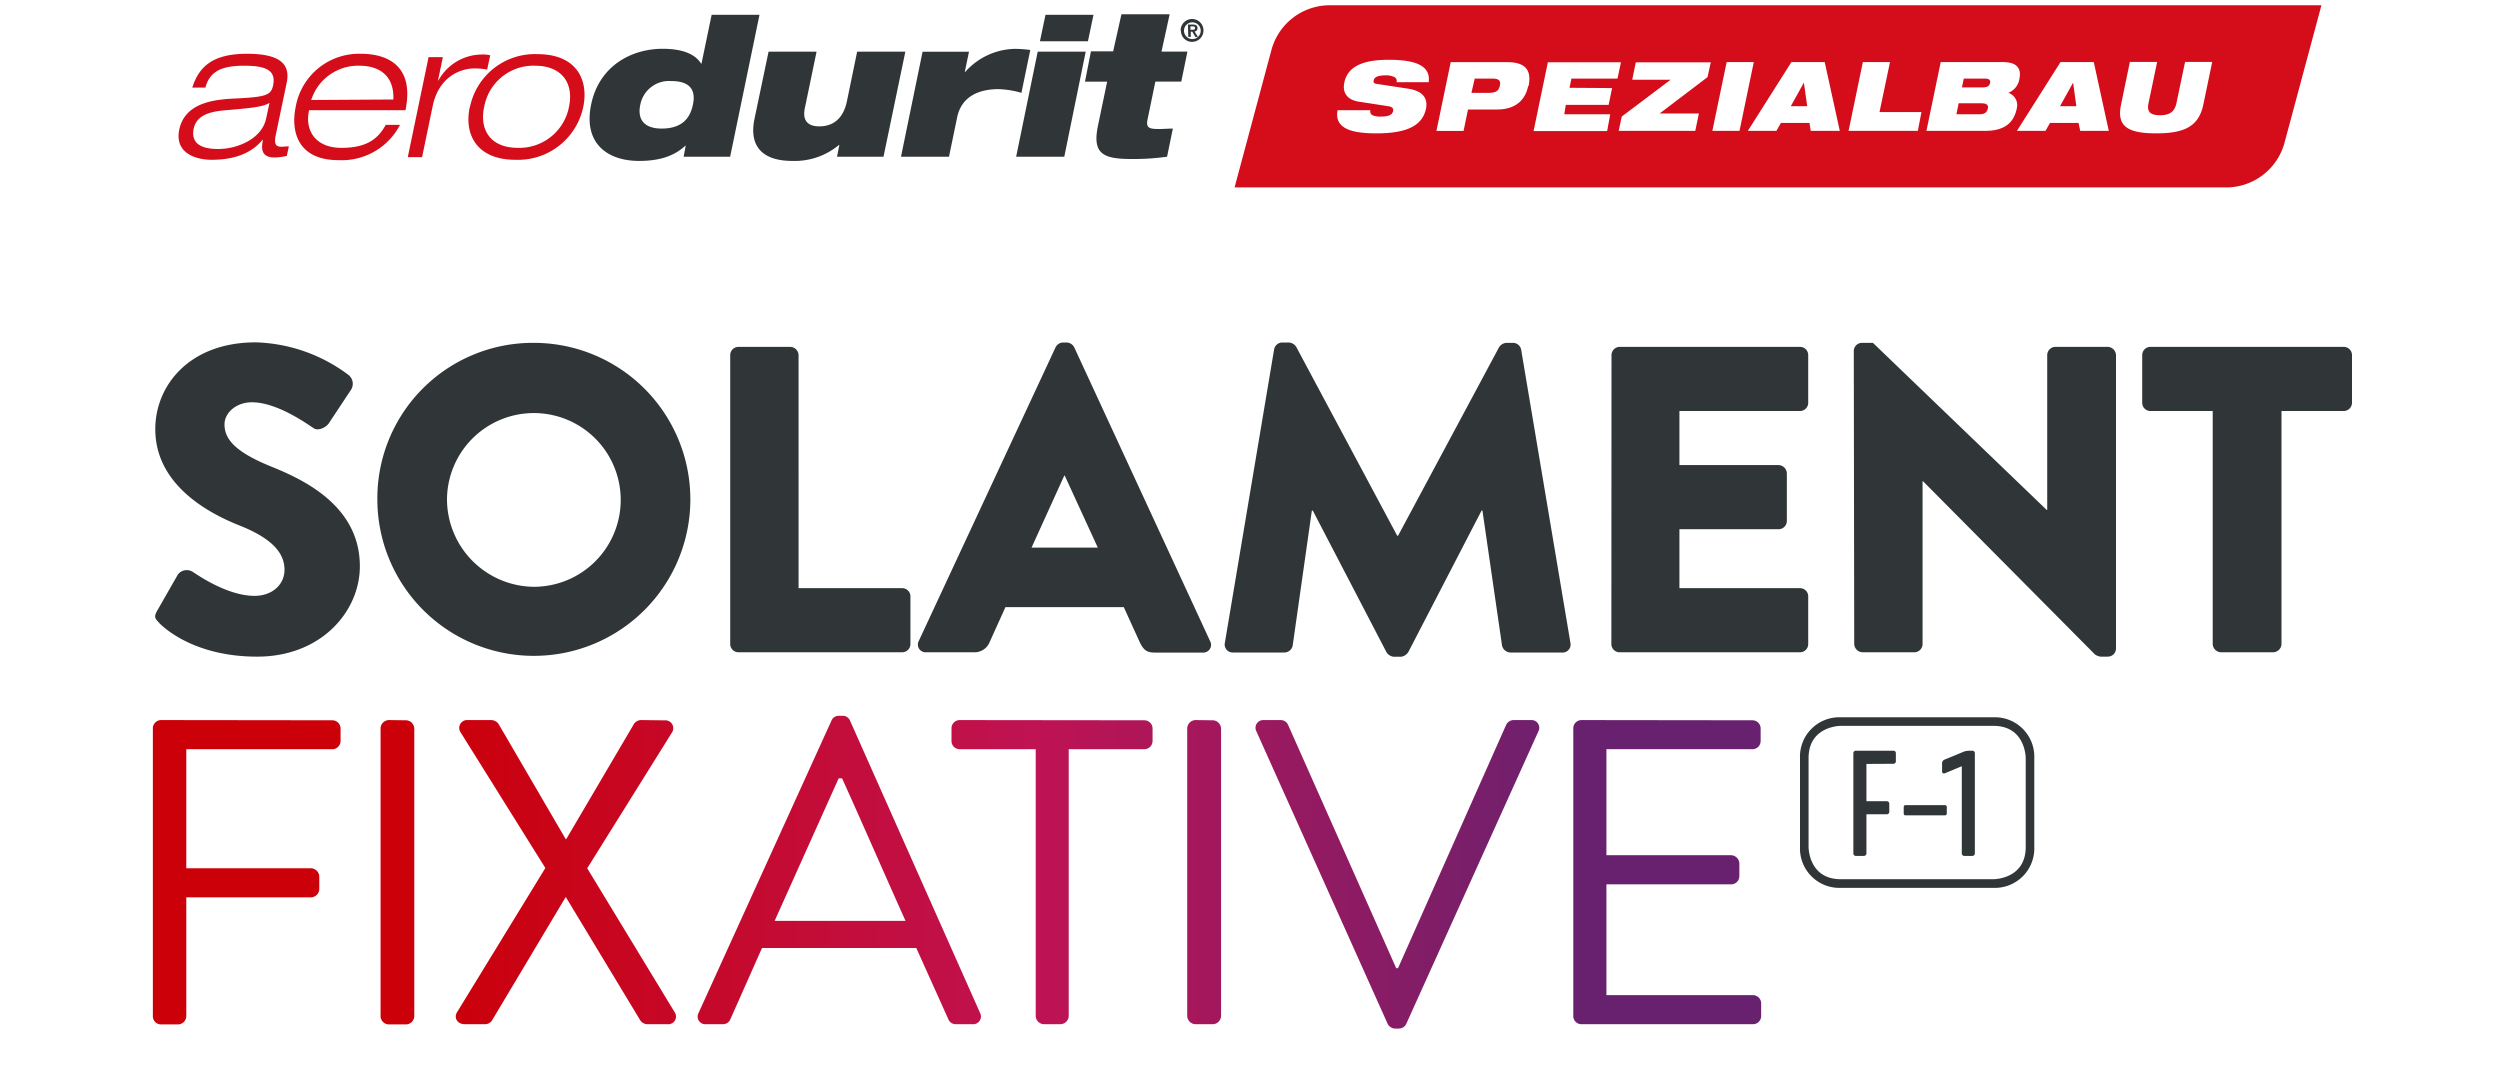 <svg xmlns="http://www.w3.org/2000/svg" xmlns:xlink="http://www.w3.org/1999/xlink" viewBox="0 0 350 150"><defs><style>.cls-1{fill:none;}.cls-2{fill:#d50c1a;}.cls-3{fill:#303637;}.cls-4{fill:url(#Unbenannter_Verlauf_9);}</style><linearGradient id="Unbenannter_Verlauf_9" x1="21.4" y1="122.1" x2="246.49" y2="122.1" gradientUnits="userSpaceOnUse"><stop offset="0.17" stop-color="#cb0008"/><stop offset="0.55" stop-color="#bf1353"/><stop offset="0.89" stop-color="#68216f"/></linearGradient></defs><g id="Ebene_2" data-name="Ebene 2"><g id="Ebene_1-2" data-name="Ebene 1"><g id="Stage"><rect class="cls-1" width="350" height="150"/></g><g id="SPEZIALBAU"><polygon class="cls-2" points="290.21 11.61 288.4 14.87 290.69 14.87 290.24 11.61 290.21 11.61"/><path class="cls-2" d="M277.8,11h-2.87l-.26,1.24h2.87c.77,0,1-.26,1.07-.63S278.57,11,277.8,11Z"/><path class="cls-2" d="M277.46,14.46h-3.25L273.9,16h3.25c.76,0,1-.32,1.14-.75S278.22,14.46,277.46,14.46Z"/><path class="cls-2" d="M185.94.74A8.46,8.46,0,0,0,178,7l-5.16,19.24h139a8.47,8.47,0,0,0,8-6.29L325,.74Zm14,10.77h-4.42a.61.61,0,0,0-.4-.76h0a2.62,2.62,0,0,0-1.14-.2c-1.14,0-1.57.27-1.66.69-.06.27,0,.44.39.5l4.41.67c1.85.28,2.84,1.17,2.52,2.81-.5,2.35-2.64,3.45-6.92,3.45-2.9,0-6-.41-5.46-3.24h4.59a.63.63,0,0,0,.27.69,2.77,2.77,0,0,0,1.24.2c1.18,0,1.57-.31,1.68-.78.06-.28-.07-.55-.55-.65l-4.22-.65c-1.79-.28-2.35-1.36-2.06-2.71.53-2.49,3.1-3.16,6.23-3.16,4.32,0,5.83,1.11,5.58,3.15Zm14,.54c-.37,1.85-1.67,3.28-4.34,3.28h-4.08l-.62,3h-3.8l2-9.63H211c2.66,0,3.43,1.21,3,3.35Zm11.75.28-.48,2.35h-6L219,16h6.43L225,18.35H214.7l2-9.63h10.23L226.45,11H220l-.27,1.29Zm13.36-1.53-6.7,5.09h5.49l-.5,2.43H226.62l.42-2,6.85-5.16h-5.38l.5-2.43h10.5Zm.68,7.52,2-9.63h3.8l-2,9.63Zm13.77,0-.17-1.11h-4l-.63,1.11h-4l6.1-9.63h4.66l2.11,9.63Zm15,0h-9.7l2-9.63h3.8l-1.47,7H269Zm13.85-3.13c-.39,1.89-1.6,3.13-4.4,3.13H269.7l2-9.63h8.66c2,0,2.67.85,2.35,2.4A2.51,2.51,0,0,1,281.16,13h0a1.79,1.79,0,0,1,1.18,2.19Zm8.88,3.13L291,17.21h-4l-.63,1.11h-4l6.1-9.63h4.66l2.1,9.63Zm17.23-3.65c-.65,3.06-2.68,4-6.59,4s-5.57-.93-4.93-4l1.24-6H302l-1.22,5.83c-.25,1.24.38,1.63,1.62,1.63s2-.39,2.29-1.63l1.22-5.83h3.8Z"/><polygon class="cls-2" points="252.52 11.61 250.71 14.87 253.01 14.87 252.55 11.61 252.52 11.61"/><path class="cls-2" d="M208.91,11h-2.45L206,13h2.45c1,0,1.38-.3,1.53-1S209.88,11,208.91,11Z"/><path class="cls-3" d="M151.9,11.43H155l-1.26,6.05c-.86,4,.59,4.78,4.65,4.78a33.5,33.5,0,0,0,5-.32L164.2,18c-.64,0-1.29.06-1.83.06-1.45,0-2-.08-1.69-1.45l1.07-5.19h3.63l.86-4.2h-3.63L163.75,2H157l-1.16,5.19h-3.11Zm-6.31-5.65h6.72l.78-3.71h-6.72Zm-3.33,16.16H149l3-14.71h-6.72Zm-16.12,0h6.72L134,16.43c.65-3.15,3.39-3.95,5.78-3.95A12.59,12.59,0,0,1,143,13l1.24-6a15.87,15.87,0,0,0-2.18-.16,9.55,9.55,0,0,0-6.93,3.23h-.06l.59-2.83h-6.5Zm.61-14.71H120l-1.43,6.94c-.46,2.23-1.75,3.52-3.87,3.52-1.61,0-2.42-.81-2-2.66l1.62-7.8H107.6l-2,9.55c-.78,4.08,1.58,5.75,5.32,5.75a9.7,9.7,0,0,0,6.53-2.23h.06l-.33,1.64h6.51ZM97,14.68C96.57,16.8,95.22,18,92.64,18s-3.41-1.39-3-3.33A4.1,4.1,0,0,1,94,11.35c2.6,0,3.46,1.26,3,3.33m-1.29,7.26h6.51l4.11-19.87h-6.7L98.21,8.9h-.06c-.86-1.37-2.66-2.07-5.4-2.07-4.33,0-8.9,2.39-10,7.85s2.36,7.85,6.72,7.85c3,0,5-.75,6.5-2.15H96Z"/><path class="cls-2" d="M67.78,15A7,7,0,0,1,74.9,9.2c3.74,0,5.46,2.42,4.76,5.75a7.08,7.08,0,0,1-7.15,5.75c-3.76,0-5.43-2.42-4.73-5.75m-2,0c-.86,3.9,1,7.42,6.37,7.42A9.32,9.32,0,0,0,81.65,15c.81-3.9-1-7.42-6.4-7.42A9.28,9.28,0,0,0,65.79,15m-8.7,7h2l1.48-7.12c.81-4,3.74-5.3,5.86-5.3a9.55,9.55,0,0,1,1.77.16l.43-2a4,4,0,0,0-1.15-.11,7,7,0,0,0-6.1,3.63h-.06L62,8H60ZM43.57,14a6.9,6.9,0,0,1,6.75-4.8c2.66,0,4.89,1.29,4.75,4.73ZM54,17.48c-1.16,2.15-2.9,3.22-6.21,3.22-3.55,0-5.16-2.36-4.52-5.27h13.5c1.29-6.31-2.64-7.9-6.24-7.9A9,9,0,0,0,41.39,15c-.7,3.41.3,7.42,6,7.42A9.18,9.18,0,0,0,56,17.48Zm-16.73-.95c-.56,2.88-4,4.33-6.72,4.33-2.15,0-3.87-.64-3.44-2.82.35-1.69,1.83-2.36,4.19-2.58,4.06-.35,5.43-.48,6.43-1.05Zm-8.52-4.27C29.37,10,31,9.2,34.18,9.2s4.46.7,4.06,2.74c-.3,1.37-.91,1.64-5.3,1.85-3.09.14-7.07.62-7.85,4.38-.64,3.15,2.13,4.2,4.55,4.2,4.54,0,6.34-1.88,7.12-2.8h.05c-.21,1.1-.35,2.48,1.64,2.48a8.89,8.89,0,0,0,1.7-.22l.29-1.34c-.35,0-.72.05-1.07.05-.78,0-1-.4-.78-1.56l1.53-7.31c.59-2.69-.89-4.14-5.54-4.14-4.81,0-6.72,1.8-7.66,4.73Z"/><path class="cls-3" d="M165.29,4.3a1.6,1.6,0,1,1,1.64,1.56h0a1.55,1.55,0,0,1-1.6-1.5V4.3m.43,0a1.17,1.17,0,0,0,2.34,0h0a1.17,1.17,0,0,0-2.34,0h0m.55-.87h.66c.43,0,.68.14.68.51a.44.44,0,0,1-.41.47h0l.47.76h-.36l-.43-.74h-.21v.74h-.35Zm.35.73h.3c.19,0,.34,0,.34-.24s-.2-.22-.35-.22h-.29Z"/></g><path class="cls-3" d="M309.78,90.15a1.2,1.2,0,0,0,1.16,1.17h7.31a1.2,1.2,0,0,0,1.16-1.17V57.54h8.71a1.16,1.16,0,0,0,1.16-1.16V49.72a1.16,1.16,0,0,0-1.16-1.16H301.07a1.15,1.15,0,0,0-1.16,1.16v6.66a1.15,1.15,0,0,0,1.16,1.16h8.71Zm-50.19,0a1.2,1.2,0,0,0,1.16,1.17H268a1.16,1.16,0,0,0,1.16-1.17V67.37h.06l24.07,24.25a1.77,1.77,0,0,0,.79.31h1a1.15,1.15,0,0,0,1.16-1.1V49.72a1.2,1.2,0,0,0-1.16-1.16h-7.31a1.16,1.16,0,0,0-1.16,1.16V71.4h-.06L262.21,48h-1.52a1.15,1.15,0,0,0-1.16,1.1Zm-34,0a1.16,1.16,0,0,0,1.16,1.17H252a1.15,1.15,0,0,0,1.15-1.17V83.5A1.15,1.15,0,0,0,252,82.34H235.12V74.09H249a1.16,1.16,0,0,0,1.16-1.16V66.27A1.2,1.2,0,0,0,249,65.11H235.12V57.54H252a1.15,1.15,0,0,0,1.15-1.16V49.72A1.15,1.15,0,0,0,252,48.56H226.77a1.16,1.16,0,0,0-1.16,1.16ZM171.48,90a1.12,1.12,0,0,0,1.16,1.35h7.19a1.19,1.19,0,0,0,1.15-1l2.68-18.87h.13l10.29,19.78a1.34,1.34,0,0,0,1,.68h1.1a1.42,1.42,0,0,0,1-.68l10.24-19.78h.12l2.74,18.87a1.24,1.24,0,0,0,1.16,1h7.19A1.12,1.12,0,0,0,219.86,90l-6.89-41a1.17,1.17,0,0,0-1.1-1h-1a1.34,1.34,0,0,0-1,.61L195.73,75h-.12L181.47,48.56a1.33,1.33,0,0,0-1-.61h-1a1.17,1.17,0,0,0-1.1,1ZM144.42,76.66,149,66.58h.06l4.63,10.08ZM129.67,91.32h6.7a2.29,2.29,0,0,0,2.2-1.47L140.76,85h16.57l2.2,4.83c.54,1.16,1,1.53,2.13,1.53h6.76a1.08,1.08,0,0,0,1-1.59L150.39,48.62a1.26,1.26,0,0,0-1-.67h-.61a1.23,1.23,0,0,0-1,.67L128.63,89.73a1.08,1.08,0,0,0,1,1.59m-27.4-1.17a1.16,1.16,0,0,0,1.16,1.17h22.91a1.16,1.16,0,0,0,1.16-1.17V83.5a1.16,1.16,0,0,0-1.16-1.16h-14.5V49.72a1.2,1.2,0,0,0-1.16-1.16h-7.25a1.16,1.16,0,0,0-1.16,1.16ZM62.58,70A12.16,12.16,0,1,1,74.7,82.15,12.28,12.28,0,0,1,62.58,70m-9.75,0A21.91,21.91,0,1,0,74.7,48,21.77,21.77,0,0,0,52.83,70M22.29,87.22c1.4,1.41,5.78,4.71,13.71,4.71,9,0,14.38-6.36,14.38-12.65,0-8.3-7.56-12-12.31-13.92s-6.64-3.67-6.64-5.93c0-1.65,1.64-3.11,3.83-3.11C39,56.32,43.43,59.68,44,60s1.64-.12,2.07-.79l3.11-4.7a1.57,1.57,0,0,0-.37-2,22.65,22.65,0,0,0-13-4.58c-9.38,0-14.07,6.11-14.07,12.15,0,7.33,6.58,11.43,11.82,13.5,4.14,1.65,6.27,3.61,6.27,6.17,0,2.14-1.76,3.67-4.2,3.67-4,0-8.41-3.24-8.65-3.36a1.56,1.56,0,0,0-2.07.36L22,85.51c-.49.86-.3,1.1.31,1.71"/><path class="cls-4" d="M22.56,100.81A1.16,1.16,0,0,0,21.4,102v40.27a1.15,1.15,0,0,0,1.16,1.15h2.37a1.18,1.18,0,0,0,1.15-1.15V125.63H43.54a1.2,1.2,0,0,0,1.16-1.15v-1.77a1.19,1.19,0,0,0-1.16-1.15H26.08V104.89H46.52a1.16,1.16,0,0,0,1.16-1.16V102a1.16,1.16,0,0,0-1.16-1.16Zm31.87,0A1.19,1.19,0,0,0,53.28,102v40.27a1.18,1.18,0,0,0,1.15,1.15h2.44A1.19,1.19,0,0,0,58,142.24V102a1.2,1.2,0,0,0-1.15-1.16Zm35.32,0a1.21,1.21,0,0,0-1,.55l-9.48,16.12h-.07L69.8,101.36a1.29,1.29,0,0,0-1-.55H65.48a1.1,1.1,0,0,0-1,1.71l11.87,19L64,141.69c-.49.79,0,1.7,1.09,1.7h2.8a1.17,1.17,0,0,0,1-.54l10.28-17.22h.07l10.4,17.22a1.22,1.22,0,0,0,1,.54h2.8a1.08,1.08,0,0,0,1-1.7L82.21,121.56l11.86-19a1.1,1.1,0,0,0-1-1.71Zm44.61,0a1.15,1.15,0,0,0-1.15,1.16v1.76a1.15,1.15,0,0,0,1.15,1.16H145v37.35a1.18,1.18,0,0,0,1.15,1.15h2.31a1.19,1.19,0,0,0,1.16-1.15V104.89h10.58a1.16,1.16,0,0,0,1.16-1.16V102a1.16,1.16,0,0,0-1.16-1.16Zm33,0a1.2,1.2,0,0,0-1.15,1.16v40.27a1.19,1.19,0,0,0,1.15,1.15h2.44a1.19,1.19,0,0,0,1.15-1.15V102a1.2,1.2,0,0,0-1.15-1.16Zm44.5,0a1.2,1.2,0,0,0-1,.67l-15.14,34.07h-.25l-15.14-34.07a1.13,1.13,0,0,0-1-.67h-2.43a1.08,1.08,0,0,0-1,1.59l18.37,40.93a1.21,1.21,0,0,0,1,.67h.61a1.14,1.14,0,0,0,1-.67l18.49-40.93a1.08,1.08,0,0,0-1-1.59Zm9.55,0a1.15,1.15,0,0,0-1.15,1.16v40.27a1.14,1.14,0,0,0,1.15,1.15h24a1.14,1.14,0,0,0,1.15-1.15v-1.77a1.15,1.15,0,0,0-1.15-1.15H224.9V123.81h17.46a1.16,1.16,0,0,0,1.15-1.16v-1.76a1.2,1.2,0,0,0-1.15-1.16H224.9V104.89h20.44a1.15,1.15,0,0,0,1.15-1.16V102a1.15,1.15,0,0,0-1.15-1.16Zm-104,8.16h.48c3,6.63,5.9,13.32,8.88,19.95H108.45Zm0-8.76a1.09,1.09,0,0,0-1,.67L97.8,141.81a1.07,1.07,0,0,0,1,1.58h2.44a1.11,1.11,0,0,0,1-.67l4.44-10h21.6l4.5,10a1.1,1.1,0,0,0,1,.67h2.43a1.08,1.08,0,0,0,1-1.58L119,100.88a1.09,1.09,0,0,0-1-.67Z"/><path class="cls-3" d="M257.71,101.62c-.2,0-4.51.09-4.51,4.52v12.44c0,.18.07,4.51,4.51,4.51h21.37c.18,0,4.52-.07,4.52-4.51V106.14c0-.18-.08-4.52-4.52-4.52Zm21.37,22.68H257.71a5.51,5.51,0,0,1-5.71-5.72V106.14a5.51,5.51,0,0,1,5.71-5.72h21.37a5.52,5.52,0,0,1,5.72,5.72v12.44a5.52,5.52,0,0,1-5.72,5.72"/><path class="cls-3" d="M274.65,119.45a.36.36,0,0,0,.38.38h1.07a.36.36,0,0,0,.38-.38v-14a.34.34,0,0,0-.38-.35h-.42a2.85,2.85,0,0,0-.72.12l-2.71,1.12a.56.56,0,0,0-.36.5V108c0,.17.08.27.21.27a.56.56,0,0,0,.15,0l2.4-1Zm-8.13-5.58c0,.17.09.28.24.28h5.54a.25.25,0,0,0,.25-.28V113a.25.25,0,0,0-.25-.28h-5.54c-.15,0-.24.11-.24.28Zm-1.45-6.94a.34.34,0,0,0,.35-.38v-1.1a.33.33,0,0,0-.35-.35h-5.23a.34.34,0,0,0-.37.35v14a.35.35,0,0,0,.37.38h1.08a.36.36,0,0,0,.38-.38V114h2.84a.35.35,0,0,0,.36-.38v-1.07a.35.35,0,0,0-.36-.38H261.3v-5.22Z"/></g></g></svg>